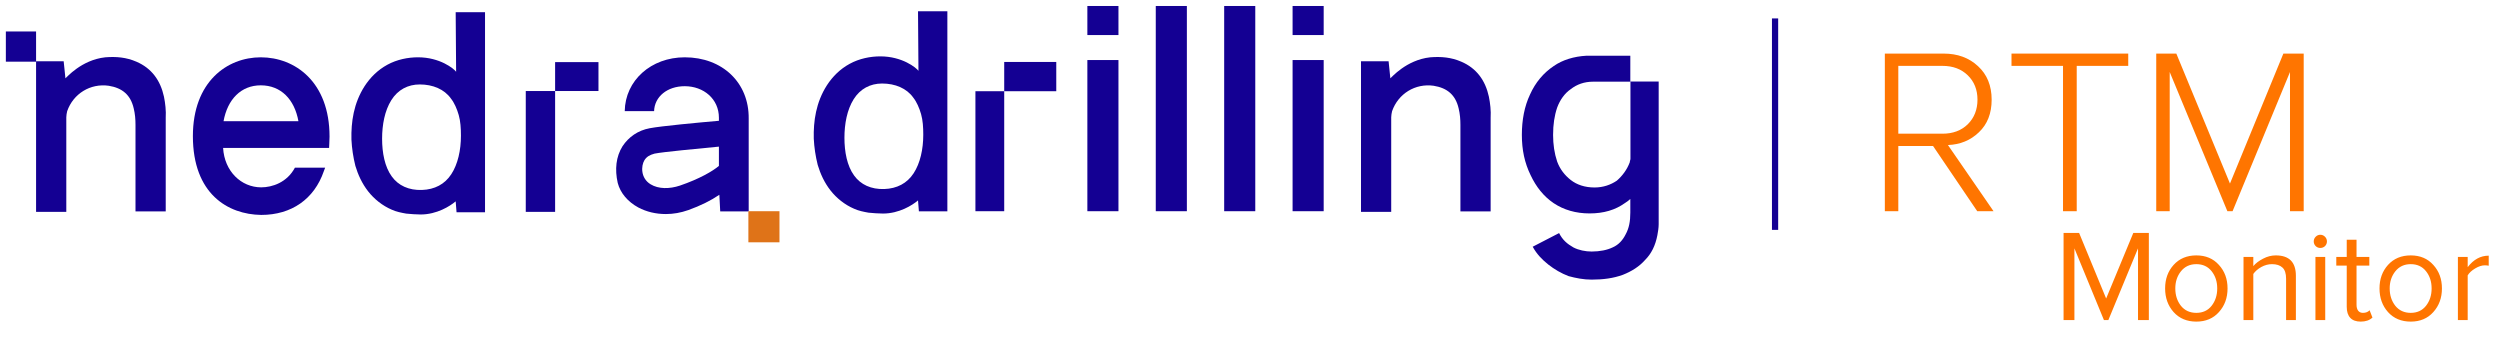 <?xml version="1.0" encoding="UTF-8"?> <svg xmlns="http://www.w3.org/2000/svg" width="402" height="58" viewBox="0 0 402 58" fill="none"><path d="M345.535 51.463H343.792V39.934L339.025 51.463H338.311L333.565 39.934V51.463H331.822V37.456H334.321L338.668 47.998L343.036 37.456H345.535V51.463ZM356.803 50.182C355.893 51.204 354.682 51.715 353.17 51.715C351.658 51.715 350.44 51.204 349.516 50.182C348.606 49.16 348.151 47.893 348.151 46.381C348.151 44.869 348.606 43.609 349.516 42.601C350.44 41.579 351.658 41.068 353.17 41.068C354.682 41.068 355.893 41.579 356.803 42.601C357.727 43.609 358.189 44.869 358.189 46.381C358.189 47.893 357.727 49.16 356.803 50.182ZM350.692 49.174C351.308 49.93 352.134 50.308 353.17 50.308C354.206 50.308 355.025 49.93 355.627 49.174C356.229 48.404 356.53 47.473 356.53 46.381C356.53 45.289 356.229 44.365 355.627 43.609C355.025 42.853 354.206 42.475 353.17 42.475C352.134 42.475 351.308 42.86 350.692 43.63C350.09 44.386 349.789 45.303 349.789 46.381C349.789 47.473 350.09 48.404 350.692 49.174ZM369.178 51.463H367.603V44.827C367.603 43.973 367.407 43.371 367.015 43.021C366.623 42.657 366.063 42.475 365.335 42.475C364.747 42.475 364.173 42.629 363.613 42.937C363.067 43.245 362.64 43.616 362.332 44.05V51.463H360.757V41.32H362.332V42.79C362.724 42.328 363.249 41.929 363.907 41.593C364.565 41.243 365.244 41.068 365.944 41.068C368.1 41.068 369.178 42.16 369.178 44.344V51.463ZM373.1 39.871C372.82 39.871 372.575 39.773 372.365 39.577C372.155 39.367 372.05 39.115 372.05 38.821C372.05 38.527 372.155 38.275 372.365 38.065C372.575 37.855 372.82 37.75 373.1 37.75C373.394 37.75 373.646 37.855 373.856 38.065C374.066 38.275 374.171 38.527 374.171 38.821C374.171 39.115 374.066 39.367 373.856 39.577C373.646 39.773 373.394 39.871 373.1 39.871ZM373.898 51.463H372.323V41.32H373.898V51.463ZM379.602 51.715C378.86 51.715 378.3 51.512 377.922 51.106C377.544 50.7 377.355 50.112 377.355 49.342V42.706H375.675V41.32H377.355V38.548H378.93V41.32H380.988V42.706H378.93V49.006C378.93 49.398 379.014 49.713 379.182 49.951C379.364 50.189 379.623 50.308 379.959 50.308C380.421 50.308 380.778 50.168 381.03 49.888L381.492 51.064C381.03 51.498 380.4 51.715 379.602 51.715ZM391.277 50.182C390.367 51.204 389.156 51.715 387.644 51.715C386.132 51.715 384.914 51.204 383.99 50.182C383.08 49.16 382.625 47.893 382.625 46.381C382.625 44.869 383.08 43.609 383.99 42.601C384.914 41.579 386.132 41.068 387.644 41.068C389.156 41.068 390.367 41.579 391.277 42.601C392.201 43.609 392.663 44.869 392.663 46.381C392.663 47.893 392.201 49.16 391.277 50.182ZM385.166 49.174C385.782 49.93 386.608 50.308 387.644 50.308C388.68 50.308 389.499 49.93 390.101 49.174C390.703 48.404 391.004 47.473 391.004 46.381C391.004 45.289 390.703 44.365 390.101 43.609C389.499 42.853 388.68 42.475 387.644 42.475C386.608 42.475 385.782 42.86 385.166 43.63C384.564 44.386 384.263 45.303 384.263 46.381C384.263 47.473 384.564 48.404 385.166 49.174ZM396.805 51.463H395.23V41.32H396.805V42.958C397.743 41.726 398.87 41.11 400.186 41.11V42.727C399.99 42.685 399.78 42.664 399.556 42.664C399.08 42.664 398.562 42.832 398.002 43.168C397.442 43.504 397.043 43.875 396.805 44.281V51.463Z" fill="#FF7500"></path><path d="M5.801 5.061H0.941V9.918H5.801V5.061Z" fill="#140093"></path><path d="M26.366 15.551C25.803 12.946 24.394 10.975 21.929 9.919C20.309 9.215 18.689 9.074 16.929 9.215C13.055 9.637 10.661 12.524 10.52 12.594C10.449 11.609 10.308 10.764 10.238 9.849H5.801V34.067H10.661V33.363C10.661 28.787 10.661 23.366 10.661 18.86C10.661 18.508 10.731 18.227 10.801 17.875C11.787 15.059 14.534 13.369 17.492 13.791C19.675 14.143 21.014 15.27 21.507 17.452C21.718 18.297 21.788 19.212 21.788 20.057C21.788 24.211 21.788 29.28 21.788 33.363V33.997H26.648C26.648 33.786 26.648 33.645 26.648 33.504C26.648 28.928 26.648 23.436 26.648 18.931C26.718 17.804 26.578 16.607 26.366 15.551Z" fill="#140093"></path><path d="M41.932 9.215C36.509 9.215 31.016 13.157 31.016 21.887C31.016 31.18 36.65 34.489 42.003 34.56C46.862 34.56 50.525 32.025 52.074 27.52C52.074 27.52 52.145 27.308 52.285 26.956H47.426C46.158 29.35 43.764 30.125 42.003 30.125C38.763 30.125 36.087 27.52 35.875 23.788H52.919C52.919 23.366 52.99 22.732 52.99 21.958C52.99 13.157 47.426 9.215 41.932 9.215ZM35.946 19.494C36.58 15.973 38.763 13.721 41.932 13.721C45.172 13.721 47.355 15.973 47.989 19.494H35.946Z" fill="#140093"></path><path d="M73.344 11.538C72.992 11.045 70.738 9.214 67.216 9.214C65.597 9.214 63.836 9.566 62.286 10.411C60.737 11.256 59.54 12.453 58.624 13.861C56.863 16.607 56.441 19.634 56.511 22.45C56.582 23.858 56.793 25.266 57.145 26.674C57.568 28.082 58.202 29.49 59.188 30.758C60.173 32.025 61.512 33.081 62.991 33.715C63.766 34.066 64.54 34.207 65.315 34.348C66.09 34.419 66.864 34.489 67.639 34.489C70.245 34.489 72.358 33.151 73.273 32.377L73.414 34.137H77.992V1.963H73.273L73.344 11.538ZM72.569 28.012C71.513 29.631 69.893 30.476 67.85 30.546C65.737 30.617 64.047 29.842 62.991 28.364C61.864 26.815 61.441 24.562 61.441 22.309C61.441 20.056 61.864 17.803 62.92 16.114C63.977 14.424 65.597 13.579 67.498 13.579C69.611 13.579 71.442 14.354 72.499 15.832C73.062 16.536 73.485 17.522 73.766 18.508C74.048 19.493 74.119 20.62 74.119 21.817C74.119 24.14 73.626 26.393 72.569 28.012Z" fill="#140093"></path><path d="M161.478 14.668H156.848V33.963H161.478V14.668ZM169.848 14.668H161.478V9.963H169.848V14.668Z" fill="#140093"></path><path d="M174.848 9.655H179.848V33.963H174.848V9.655ZM174.848 0.963H179.848V5.637H174.848V0.963Z" fill="#140093"></path><path d="M190.848 0.963H185.848V33.963H190.848V0.963Z" fill="#140093"></path><path d="M201.848 0.963H196.848V33.963H201.848V0.963Z" fill="#140093"></path><path d="M207.848 9.655H212.848V33.963H207.848V9.655ZM207.848 0.963H212.848V5.637H207.848V0.963Z" fill="#140093"></path><path d="M262.722 13.113H262.176V25.522C262.176 25.737 262.071 25.845 262.071 26.081C261.63 27.285 260.873 28.275 259.991 29.049C259.003 29.716 257.806 30.146 256.398 30.146C254.864 30.146 253.561 29.716 252.574 28.941C251.586 28.167 250.829 27.178 250.388 25.974C249.947 24.662 249.737 23.221 249.737 21.694C249.737 20.038 249.947 18.619 250.388 17.307C250.829 16.103 251.586 15.006 252.574 14.339C253.561 13.565 254.759 13.135 256.167 13.135H262.155V8.963H255.074C253.12 9.07 251.25 9.63 249.842 10.619C248.203 11.716 246.9 13.242 246.018 15.221C245.135 17.092 244.715 19.285 244.715 21.694C244.715 24.103 245.156 26.189 246.123 28.167C247.005 30.038 248.203 31.565 249.821 32.662C251.46 33.759 253.414 34.318 255.599 34.318C257.89 34.318 259.739 33.759 261.273 32.662C261.609 32.447 261.924 32.232 262.155 31.995V34.189C262.155 35.608 261.945 36.705 261.399 37.694C260.957 38.576 260.306 39.35 259.318 39.78C258.436 40.21 257.238 40.447 255.935 40.447C254.948 40.447 253.855 40.232 252.994 39.78C252.006 39.221 251.25 38.576 250.703 37.479L246.459 39.673C247.11 40.877 247.993 41.759 248.959 42.533C249.947 43.307 251.04 43.952 252.237 44.404C253.435 44.726 254.633 44.963 255.935 44.963C257.785 44.963 259.424 44.748 260.957 44.189C262.365 43.63 263.584 42.877 264.551 41.78C265.538 40.791 266.19 39.479 266.505 37.823C266.61 37.264 266.715 36.619 266.715 36.06V35.07V13.113H262.68H262.722Z" fill="#140093"></path><path d="M239.413 15.551C238.85 12.946 237.441 10.975 234.976 9.919C233.356 9.215 231.736 9.074 229.976 9.215C226.102 9.637 223.707 12.524 223.566 12.594C223.496 11.609 223.355 10.764 223.285 9.849H218.848V34.067H223.707V33.363C223.707 28.787 223.707 23.366 223.707 18.86C223.707 18.508 223.778 18.227 223.848 17.875C224.834 15.059 227.581 13.369 230.539 13.791C232.722 14.143 234.061 15.27 234.554 17.452C234.765 18.297 234.835 19.212 234.835 20.057C234.835 24.211 234.835 29.28 234.835 33.363V33.997H239.695C239.695 33.786 239.695 33.645 239.695 33.504C239.695 28.928 239.695 23.436 239.695 18.931C239.765 17.804 239.625 16.607 239.413 15.551Z" fill="#140093"></path><path d="M147.688 11.387C147.336 10.895 145.082 9.064 141.56 9.064C139.94 9.064 138.18 9.416 136.63 10.261C135.081 11.106 133.883 12.303 132.968 13.711C131.207 16.456 130.784 19.484 130.855 22.3C130.925 23.708 131.137 25.116 131.489 26.524C131.911 27.932 132.545 29.34 133.531 30.607C134.517 31.875 135.855 32.931 137.334 33.564C138.109 33.916 138.884 34.057 139.659 34.198C140.433 34.268 141.208 34.339 141.983 34.339C144.589 34.339 146.702 33.001 147.617 32.227L147.758 33.986H152.336V1.812H147.617L147.688 11.387ZM146.913 27.861C145.857 29.481 144.237 30.326 142.194 30.396C140.081 30.466 138.391 29.692 137.334 28.213C136.208 26.665 135.785 24.412 135.785 22.159C135.785 19.906 136.208 17.653 137.264 15.963C138.321 14.274 139.94 13.429 141.842 13.429C143.955 13.429 145.786 14.203 146.843 15.682C147.406 16.386 147.829 17.372 148.11 18.357C148.392 19.343 148.462 20.469 148.462 21.666C148.462 23.989 147.969 26.242 146.913 27.861Z" fill="#140093"></path><path d="M84.543 34.068H89.262V18.368V14.637H84.543V34.068Z" fill="#140093"></path><path d="M89.262 9.988V14.635H91.586H96.234V9.988H91.586H89.262Z" fill="#140093"></path><path d="M110.107 9.215C104.684 9.215 100.529 12.946 100.458 17.874H105.177C105.247 15.551 107.29 13.861 110.107 13.861C113.136 13.861 115.601 15.903 115.601 18.93V19.423C112.361 19.705 106.304 20.268 104.473 20.62C102.571 20.972 101.092 22.028 100.106 23.507C99.049 25.196 98.838 27.238 99.331 29.42C99.754 31.04 100.951 32.448 102.641 33.363C103.98 34.067 105.459 34.419 107.079 34.419C108.276 34.419 109.473 34.208 110.67 33.785C112.643 33.081 114.333 32.236 115.671 31.321L115.812 33.997H120.39V19.071C120.46 13.298 116.164 9.215 110.107 9.215ZM109.332 29.843C107.642 30.406 105.881 30.406 104.613 29.632C102.994 28.646 103.064 26.675 103.627 25.759C103.98 25.196 104.473 24.915 105.247 24.703C106.656 24.422 112.009 23.929 115.601 23.577V26.675C114.615 27.52 112.431 28.787 109.332 29.843Z" fill="#140093"></path><rect x="284.93" y="2.963" width="1" height="34" fill="#140093"></rect><path d="M320.562 33.963H317.94L310.834 23.475H305.248V33.963H303.082V8.617H312.544C314.773 8.617 316.61 9.289 318.054 10.631C319.523 11.974 320.258 13.773 320.258 16.027C320.258 18.231 319.574 19.979 318.206 21.271C316.863 22.563 315.204 23.247 313.228 23.323L320.562 33.963ZM312.354 21.499C314.026 21.499 315.381 20.992 316.42 19.979C317.459 18.941 317.978 17.623 317.978 16.027C317.978 14.431 317.459 13.127 316.42 12.113C315.381 11.1 314.026 10.593 312.354 10.593H305.248V21.499H312.354Z" fill="#FF7500"></path><path d="M333.937 33.963H331.733V10.593H323.449V8.617H342.221V10.593H333.937V33.963Z" fill="#FF7500"></path><path d="M370.435 33.963H368.231V11.581L358.997 33.963H358.161L348.889 11.581V33.963H346.723V8.617H349.953L358.579 29.517L367.167 8.617H370.435V33.963Z" fill="#FF7500"></path><rect x="120.34" y="33.963" width="5" height="5" fill="#DF7318"></rect></svg> 